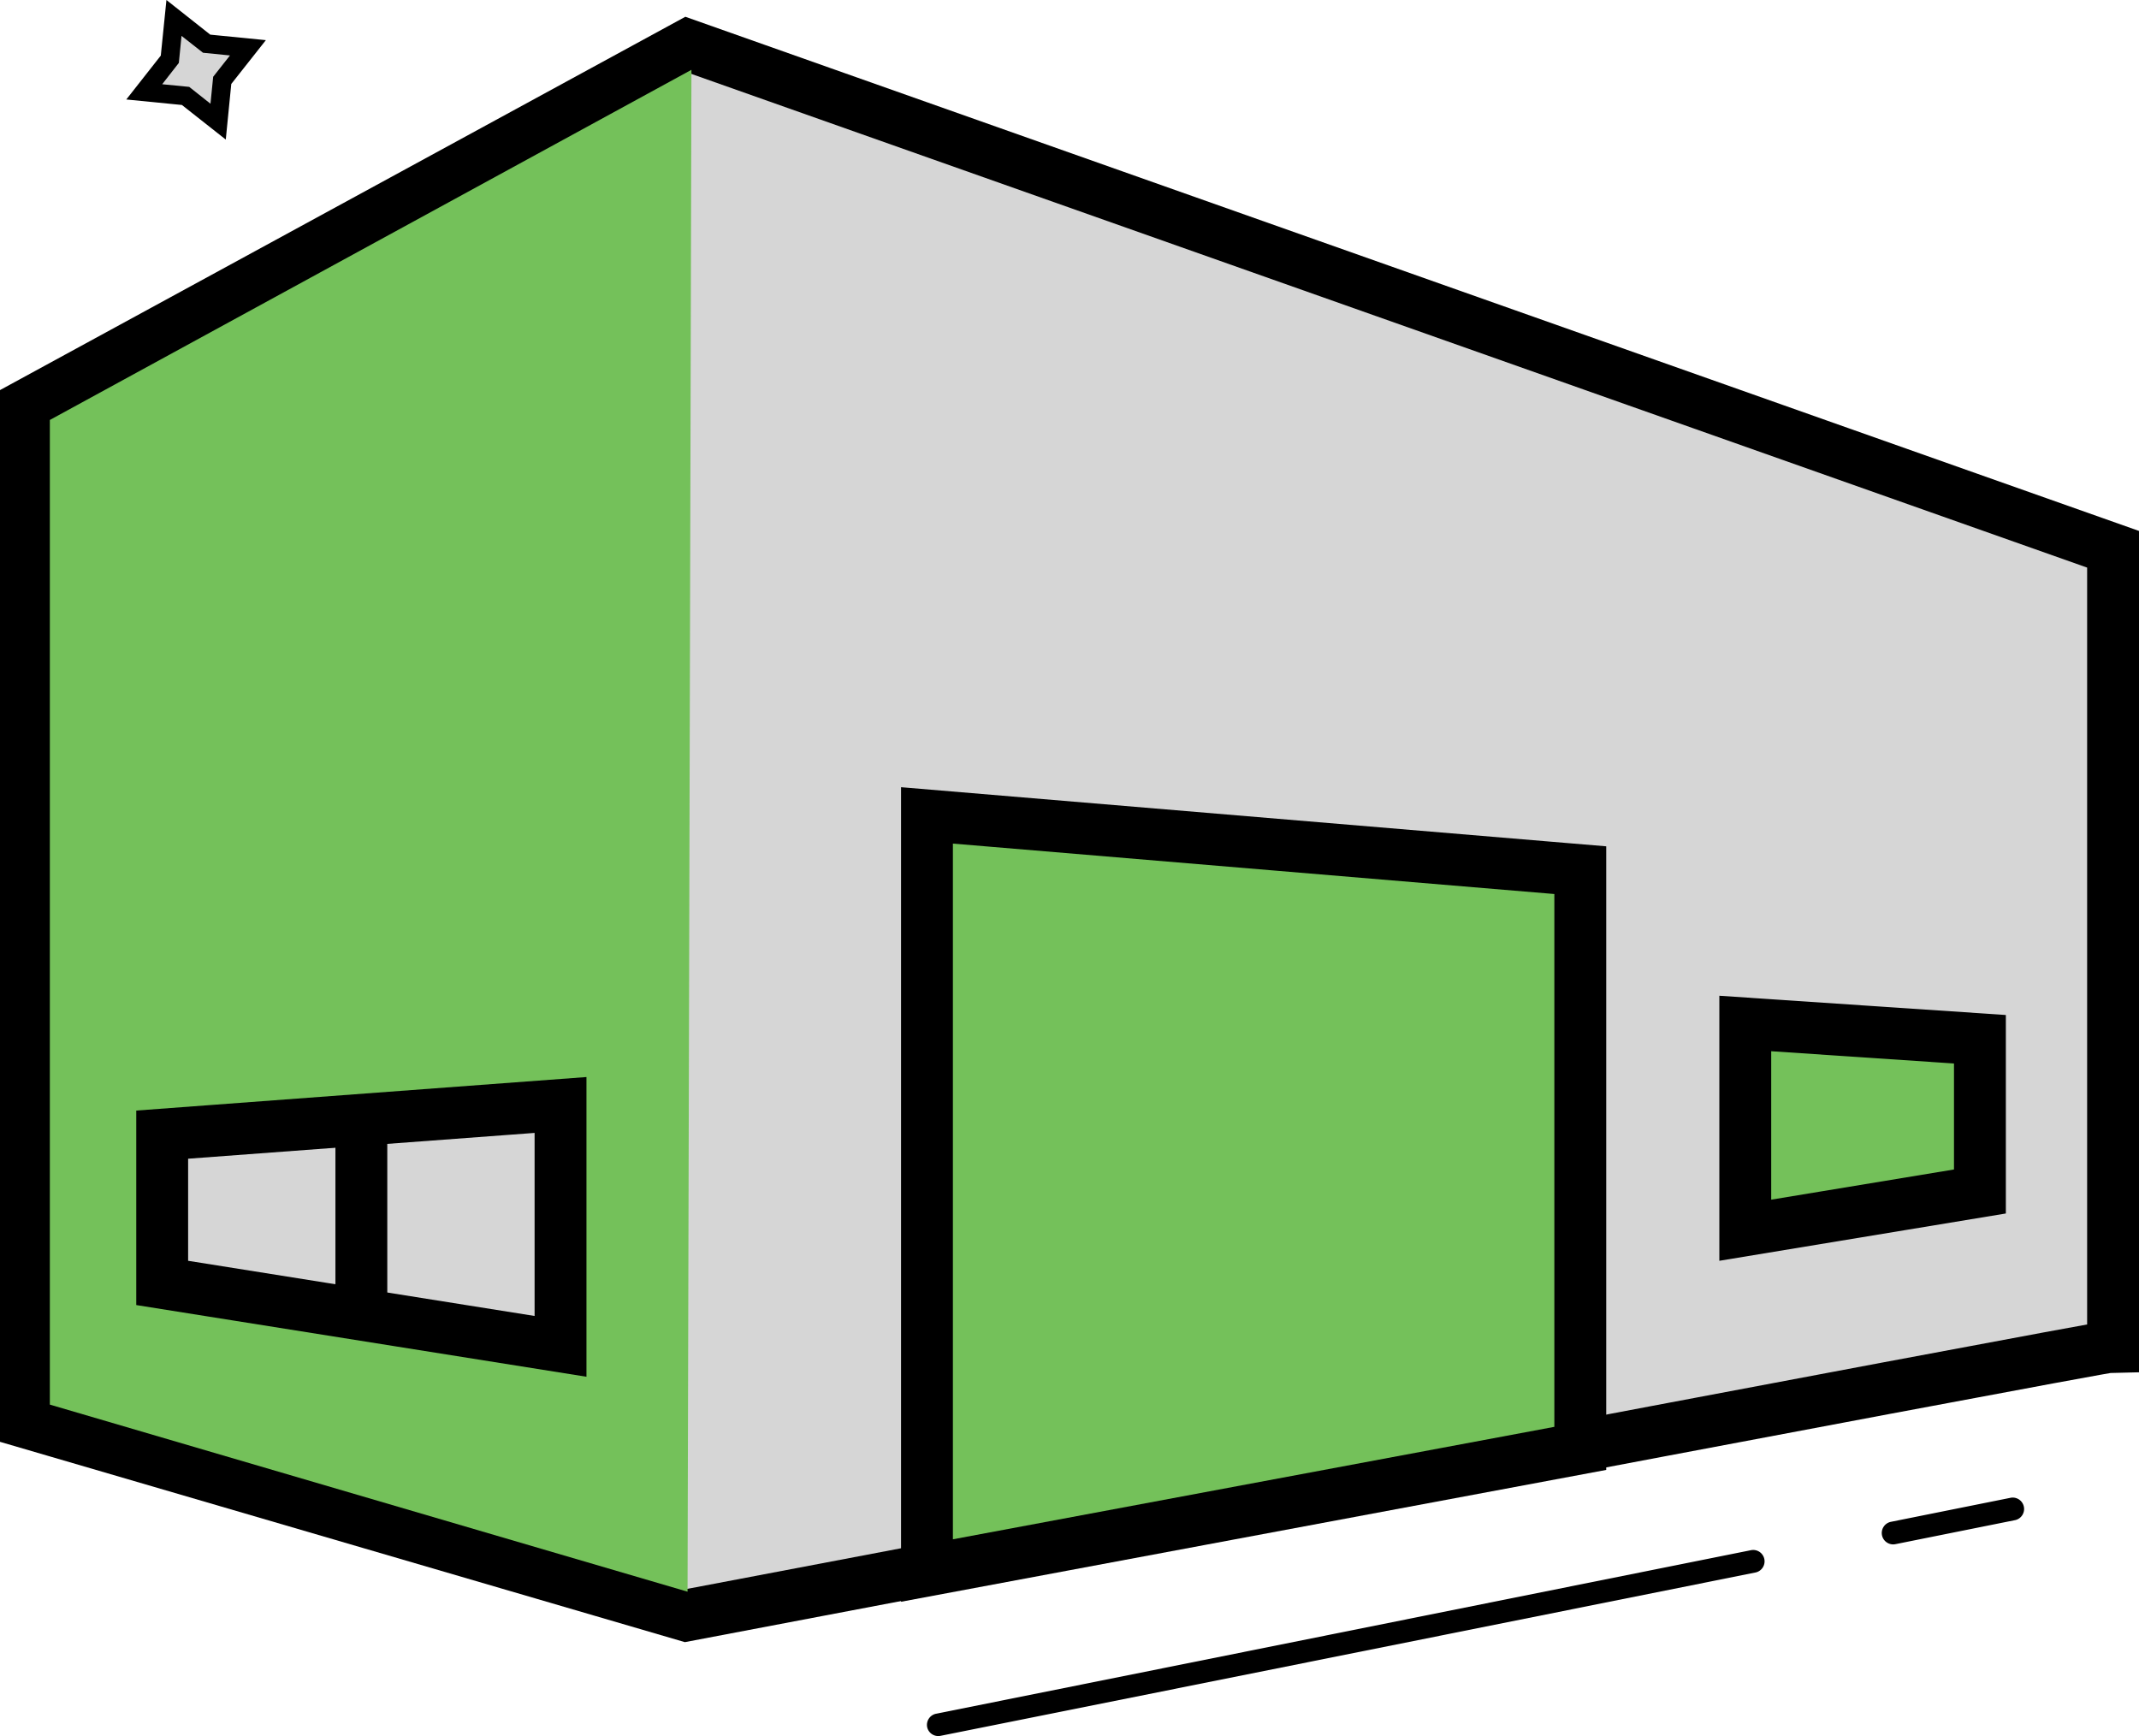 <svg xmlns="http://www.w3.org/2000/svg" viewBox="0 0 412.4 334.71"><defs><style>.cls-1,.cls-4{fill:#d6d6d6;}.cls-1,.cls-3,.cls-5{stroke:#000;stroke-miterlimit:10;stroke-width:10px;}.cls-2,.cls-3{fill:#74c15a;}.cls-5{fill:none;stroke-linecap:round;}</style></defs><title>Asset 3</title><g id="Layer_2" data-name="Layer 2"><g id="Layer_1-2" data-name="Layer 1"><path d="M362.85,296a2.2,2.2,0,0,1,1.72-2.59l23.15-4.65a2.2,2.2,0,0,1,.86,4.31l-23.15,4.65A2.2,2.2,0,0,1,362.85,296Z"/><path d="M178.76,333a2.2,2.2,0,0,1,1.72-2.59l157.1-31.53a2.19,2.19,0,1,1,.87,4.3L181.34,334.67A2.19,2.19,0,0,1,178.76,333Z"/><path class="cls-1" d="M407.4,259.58c-2.29,0-275.11,51.89-275.11,51.89L5,274.24V78.18L132.57,8.69,407.4,105.9Z"/><polygon class="cls-2" points="132.56 306.88 9.61 270.81 9.61 80.97 133.31 13.46 132.56 306.88"/><polygon class="cls-1" points="108.07 259.58 31.27 247.35 31.27 218.76 108.07 213.04 108.07 259.58"/><polygon class="cls-3" points="304.68 279.25 178.72 302.8 178.72 157.21 304.68 167.77 304.68 279.25"/><polygon class="cls-3" points="381.73 229.72 336.49 237.19 336.49 197.33 381.73 200.37 381.73 229.72"/><polygon class="cls-4" points="42.05 23.45 35.77 18.49 27.81 17.71 32.77 11.43 33.56 3.46 39.84 8.42 47.8 9.21 42.84 15.49 42.05 23.45"/><path d="M43.53,26.91l-8.46-6.67L24.35,19.18,31,10.72,32.09,0l8.45,6.68L51.26,7.74l-6.67,8.45ZM31.27,16.24l5.21.51L40.58,20l.52-5.2,3.24-4.11-5.2-.52L35,6.92l-.52,5.21Z"/><line class="cls-5" x1="69.67" y1="220.73" x2="69.67" y2="250.9"/></g></g></svg>